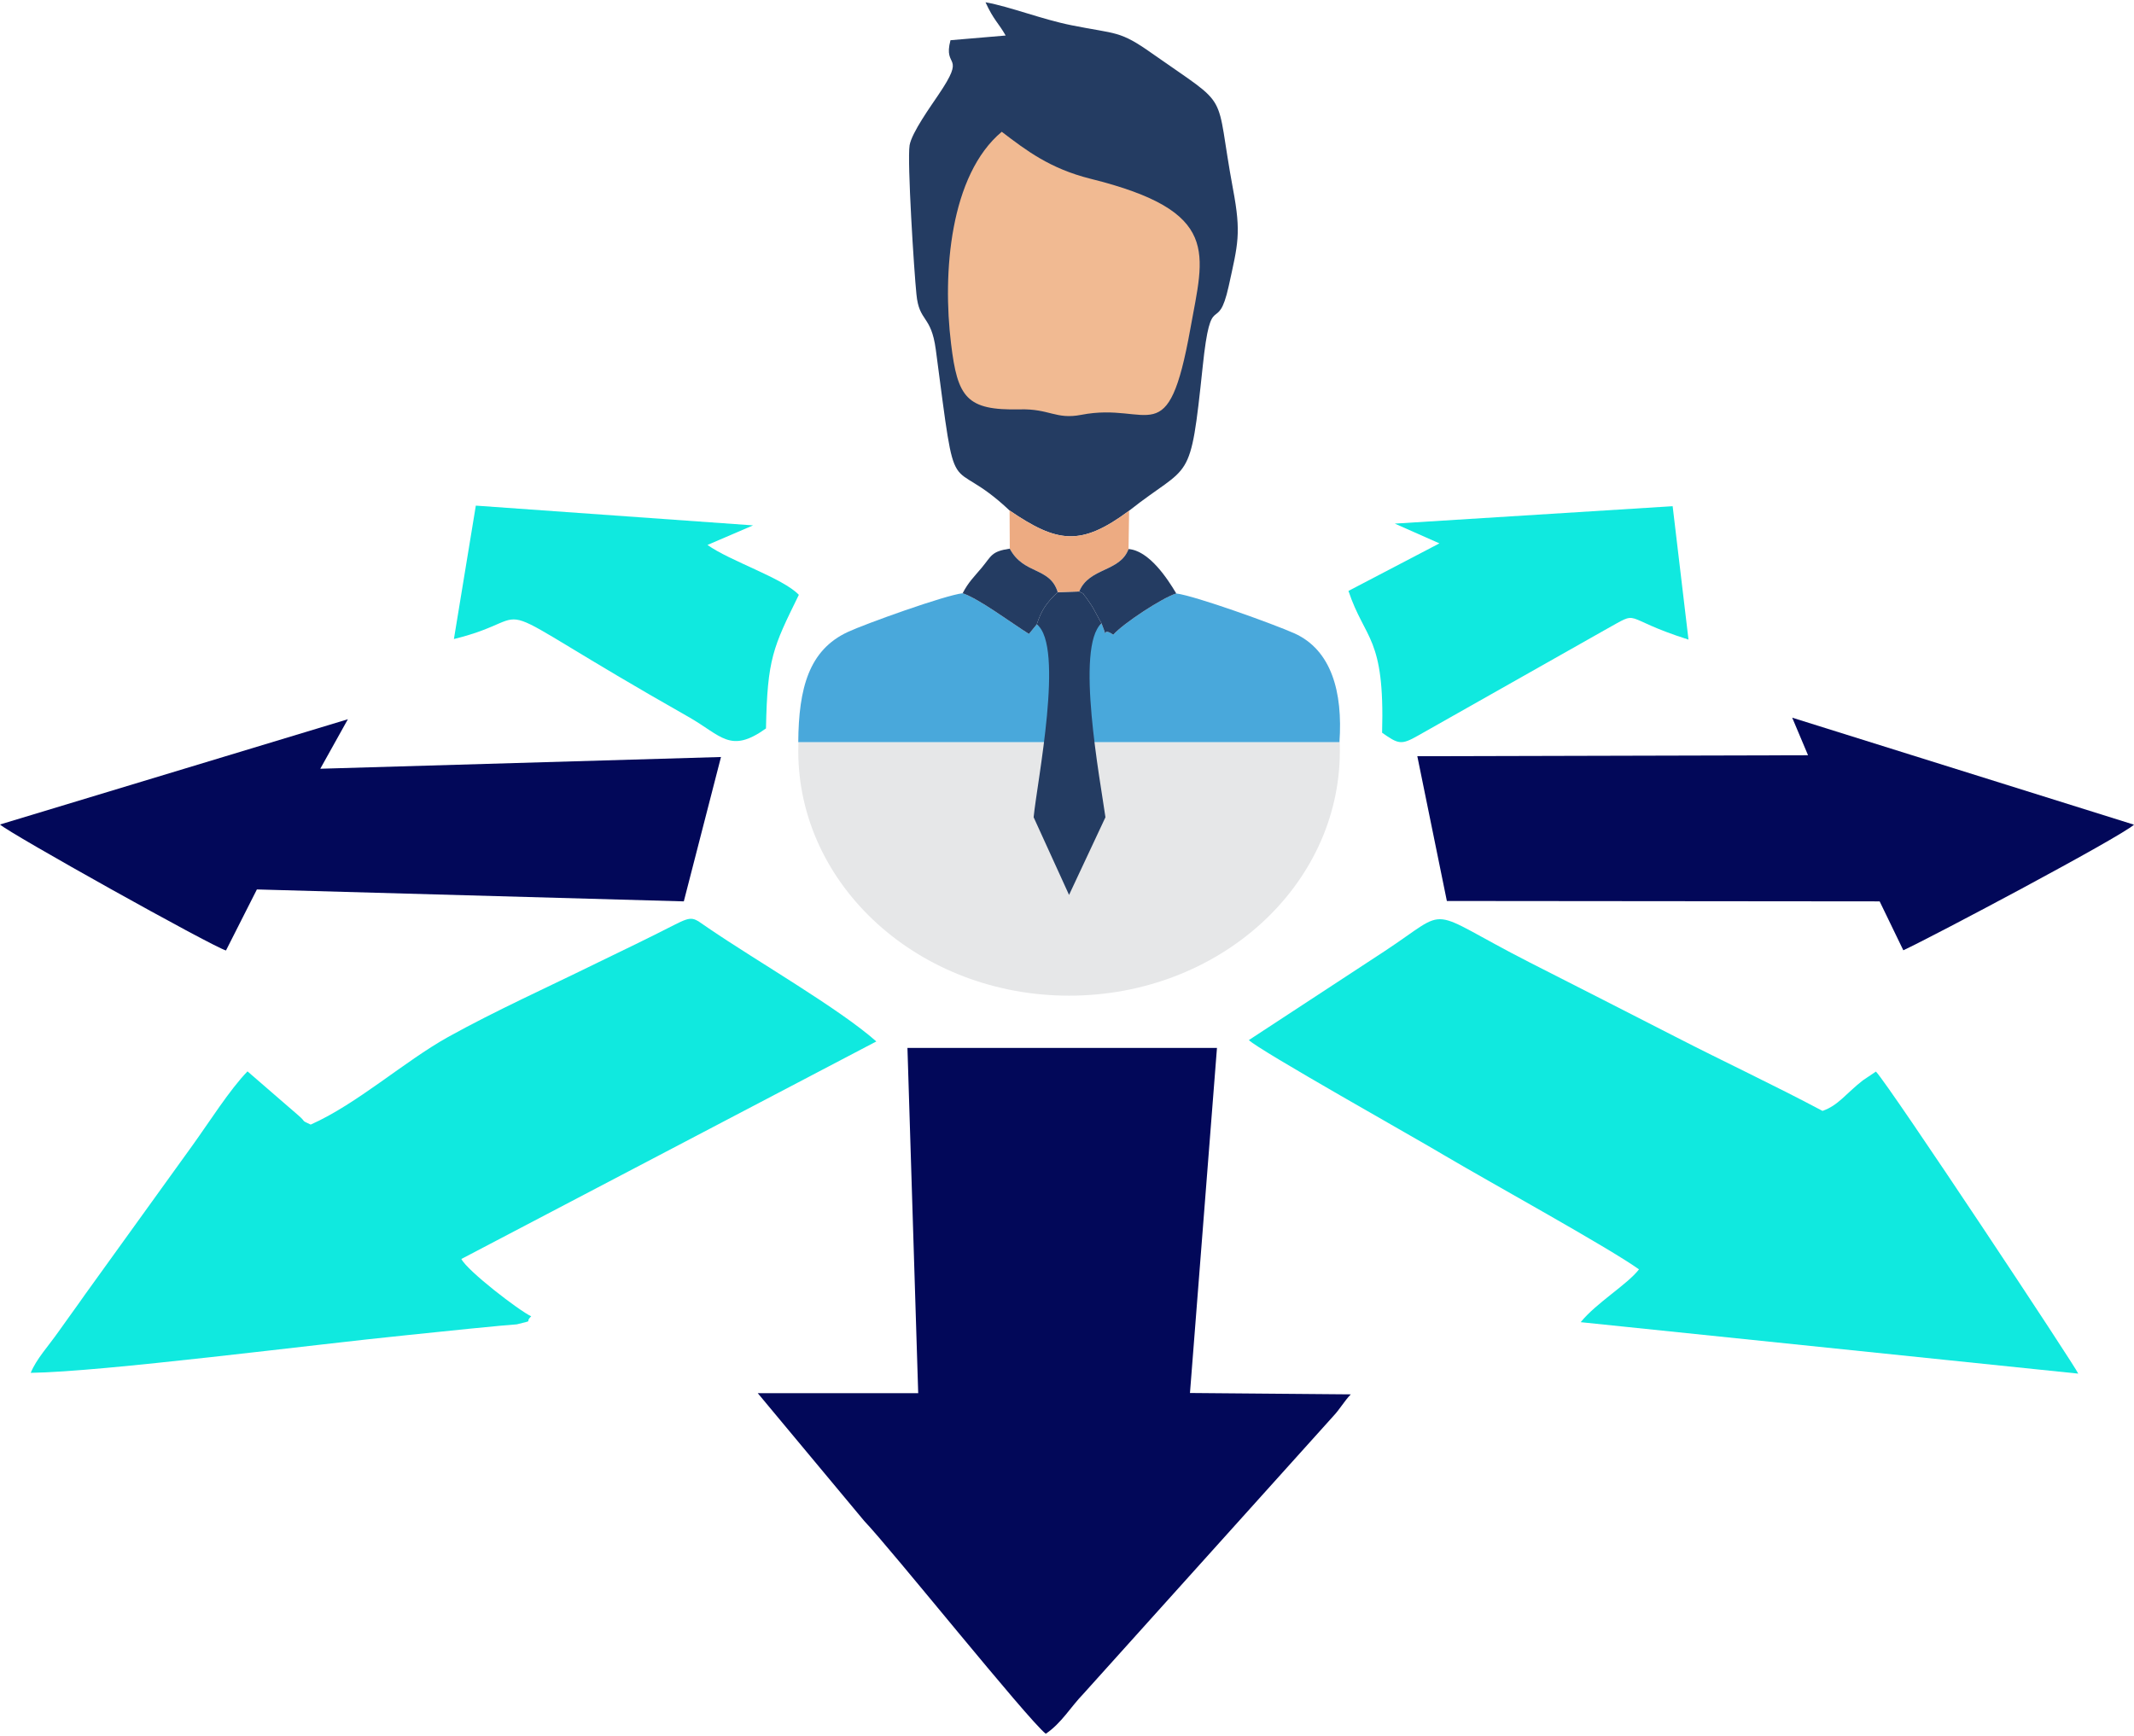 <?xml version="1.0" encoding="UTF-8"?>
<!DOCTYPE svg PUBLIC "-//W3C//DTD SVG 1.1//EN" "http://www.w3.org/Graphics/SVG/1.1/DTD/svg11.dtd">
<!-- Creator: CorelDRAW 2020 (64-Bit) -->
<svg xmlns="http://www.w3.org/2000/svg" xml:space="preserve" width="279px" height="227px" version="1.1" style="shape-rendering:geometricPrecision; text-rendering:geometricPrecision; image-rendering:optimizeQuality; fill-rule:evenodd; clip-rule:evenodd" viewBox="0 0 109.07 88.51" xmlns:xlink="http://www.w3.org/1999/xlink" xmlns:xodm="http://www.corel.com/coreldraw/odm/2003">
 <defs>
  <style type="text/css">
   <![CDATA[
    .fil2 {fill:#E6E7E8}
    .fil3 {fill:#243C62}
    .fil0 {fill:#020859}
    .fil1 {fill:#10E9DF}
    .fil5 {fill:#49A8DB}
    .fil6 {fill:#EDAB82}
    .fil4 {fill:#F1BA92}
   ]]>
  </style>
 </defs>
 <g id="Layer_x0020_1">
  <g id="_2631220006336">
   <path class="fil0" d="M46.93 71.1l-8.2 0 5.44 6.53c1.42,1.49 8.32,10.11 9.28,10.88 0.81,-0.55 1.27,-1.37 1.92,-2.04l12.76 -14.18c0.36,-0.38 0.57,-0.78 0.91,-1.13l-8.22 -0.07 1.38 -17.64 -15.82 0 0.55 17.65z"/>
   <path class="fil1" d="M15.88 57.37c-0.54,-0.25 -0.19,-0.09 -0.63,-0.47l-2.6 -2.25c-0.9,0.92 -1.98,2.63 -2.81,3.78l-5.49 7.62c-0.48,0.69 -0.9,1.25 -1.37,1.92 -0.52,0.74 -1.12,1.38 -1.41,2.09 3.68,-0.05 14.37,-1.44 19.26,-1.93 1.03,-0.11 2.07,-0.21 3.11,-0.32 0.55,-0.05 1.1,-0.11 1.65,-0.16 0.08,0 0.82,-0.07 0.83,-0.07 0.96,-0.25 0.35,-0.04 0.73,-0.41 -0.62,-0.29 -3.25,-2.31 -3.57,-2.93l21.21 -11.12c-1.91,-1.69 -6.09,-4.09 -8.58,-5.79 -0.79,-0.53 -0.76,-0.67 -1.74,-0.17 -1.33,0.68 -2.58,1.28 -3.92,1.93 -2.54,1.25 -5.23,2.46 -7.66,3.81 -2.21,1.23 -4.66,3.43 -7.01,4.47z"/>
   <path class="fil1" d="M63.83 53.05c0.48,0.5 8.66,5.09 9.97,5.88 2.28,1.35 8.42,4.73 9.97,5.84 -0.59,0.77 -2.18,1.71 -2.98,2.7l25.43 2.63c-0.04,-0.21 -9.64,-14.71 -10.34,-15.44l-0.67 0.45c-0.86,0.67 -1.25,1.28 -2.06,1.56 -2.54,-1.35 -5.01,-2.5 -7.5,-3.78 -2.47,-1.26 -4.9,-2.51 -7.47,-3.81 -5.48,-2.8 -3.91,-2.88 -7.42,-0.57l-6.93 4.54z"/>
   <path class="fil0" d="M92.41 38.49l-19.97 0.05 1.51 7.4 22.12 0.02 1.21 2.5c1.49,-0.69 11.03,-5.75 11.79,-6.42l-17.47 -5.47 0.81 1.92z"/>
   <path class="fil0" d="M0 42.03c0.46,0.44 10.81,6.22 11.55,6.44l1.58 -3.12 21.82 0.61 1.9 -7.38 -20.48 0.6 1.41 -2.53 -17.78 5.38z"/>
   <path class="fil1" d="M23.2 32.55c4.92,-1.21 0.47,-2.55 11.99,3.98 1.69,0.96 2.13,1.9 3.96,0.59 0.07,-3.58 0.36,-4.14 1.68,-6.83 -0.82,-0.86 -3.53,-1.73 -4.67,-2.55l2.33 -1 -14.17 -1.01 -1.12 6.82z"/>
   <path class="fil1" d="M71.29 26.65l2.28 1.01 -4.65 2.43c0.85,2.54 1.86,2.32 1.72,7.25 0.83,0.58 0.97,0.64 1.83,0.15l9.55 -5.4c1.94,-1.07 0.69,-0.65 4.28,0.49l-0.81 -6.82 -14.2 0.89z"/>
   <g>
    <path class="fil2" d="M68.47 37.69c0.01,0.19 0.01,0.39 0.01,0.58 0,6.91 -6.19,12.51 -13.84,12.51 -7.64,0 -13.84,-5.6 -13.84,-12.51 0,-0.15 0.01,-0.3 0.01,-0.45l12.02 0 3.67 0 11.96 0 0.01 -0.13z"/>
    <g>
     <path class="fil3" d="M51.6 25.98c2.45,1.67 3.65,1.84 6.11,0.01 3.17,-2.51 3.11,-1.22 3.76,-7.36 0.43,-4.13 0.75,-1.51 1.33,-4.12 0.47,-2.15 0.65,-2.68 0.22,-4.96 -0.97,-5.21 -0.01,-4.03 -4.13,-6.93 -1.68,-1.19 -1.81,-0.98 -4.1,-1.44 -1.56,-0.31 -3.14,-0.95 -4.42,-1.18 0.41,0.9 0.66,1.05 1.03,1.7l-2.82 0.24c-0.4,1.5 0.86,0.62 -0.63,2.81 -0.36,0.54 -1.35,1.91 -1.46,2.56 -0.13,0.8 0.23,6.48 0.35,7.62 0.14,1.44 0.75,1.03 0.99,2.83 1.11,8.4 0.53,5.16 3.77,8.22z"/>
     <path class="fil4" d="M51.2 6.62c-2.64,2.21 -3.04,7.2 -2.59,10.84 0.33,2.75 0.79,3.41 3.51,3.35 1.53,-0.04 1.84,0.53 3.14,0.28 3.54,-0.69 4.42,2.04 5.58,-4.4 0.69,-3.87 1.62,-6 -5.11,-7.67 -2.07,-0.52 -3.27,-1.44 -4.53,-2.4z"/>
     <path class="fil5" d="M56.3 31.75c-1.36,1.18 -1.98,4.21 -1.73,6.07l13.89 0c0.18,-2.58 -0.42,-4.71 -2.3,-5.56 -1.03,-0.46 -5.04,-1.91 -6.04,-2.04 -0.71,0.22 -2.71,1.53 -3.22,2.11 -0.73,-0.51 -0.16,0.53 -0.6,-0.58z"/>
     <path class="fil5" d="M54.76 37.82c0.16,-1.79 -0.34,-4.93 -1.77,-6.02l-0.4 0.49c-0.91,-0.57 -2.55,-1.8 -3.39,-2.08 -0.9,0.1 -4.97,1.56 -5.87,1.98 -1.98,0.92 -2.51,2.86 -2.53,5.63l13.96 0z"/>
     <path class="fil3" d="M52.99 31.8c1.43,1.09 0.01,8.07 -0.16,9.86l1.81 3.97 1.86 -3.97c-0.26,-1.86 -1.56,-8.73 -0.2,-9.91 -0.17,-0.29 -0.34,-0.64 -0.5,-0.9 -0.03,-0.05 -0.26,-0.38 -0.28,-0.41 -0.33,-0.39 0.05,-0.08 -0.36,-0.32l-1.1 0.03c-0.57,0.56 -0.81,0.87 -1.07,1.65z"/>
     <path class="fil6" d="M51.61 27.93c0.71,1.34 2.05,0.92 2.45,2.22l1.1 -0.03c0.5,-1.23 2.09,-0.99 2.52,-2.17l0.03 -1.96c-2.46,1.83 -3.66,1.66 -6.11,-0.01l0.01 1.95z"/>
     <path class="fil3" d="M55.16 30.12c0.41,0.24 0.03,-0.07 0.36,0.32 0.02,0.03 0.25,0.36 0.28,0.41 0.16,0.26 0.33,0.61 0.5,0.9 0.44,1.11 -0.13,0.07 0.6,0.58 0.51,-0.58 2.51,-1.89 3.22,-2.11 -0.45,-0.76 -1.39,-2.19 -2.44,-2.27 -0.43,1.18 -2.02,0.94 -2.52,2.17z"/>
     <path class="fil3" d="M49.2 30.21c0.84,0.28 2.48,1.51 3.39,2.08l0.4 -0.49c0.26,-0.78 0.5,-1.09 1.07,-1.65 -0.4,-1.3 -1.74,-0.88 -2.45,-2.22 -0.95,0.14 -0.93,0.37 -1.43,0.97 -0.43,0.51 -0.68,0.74 -0.98,1.31z"/>
    </g>
   </g>
  </g>
 </g>
</svg>
